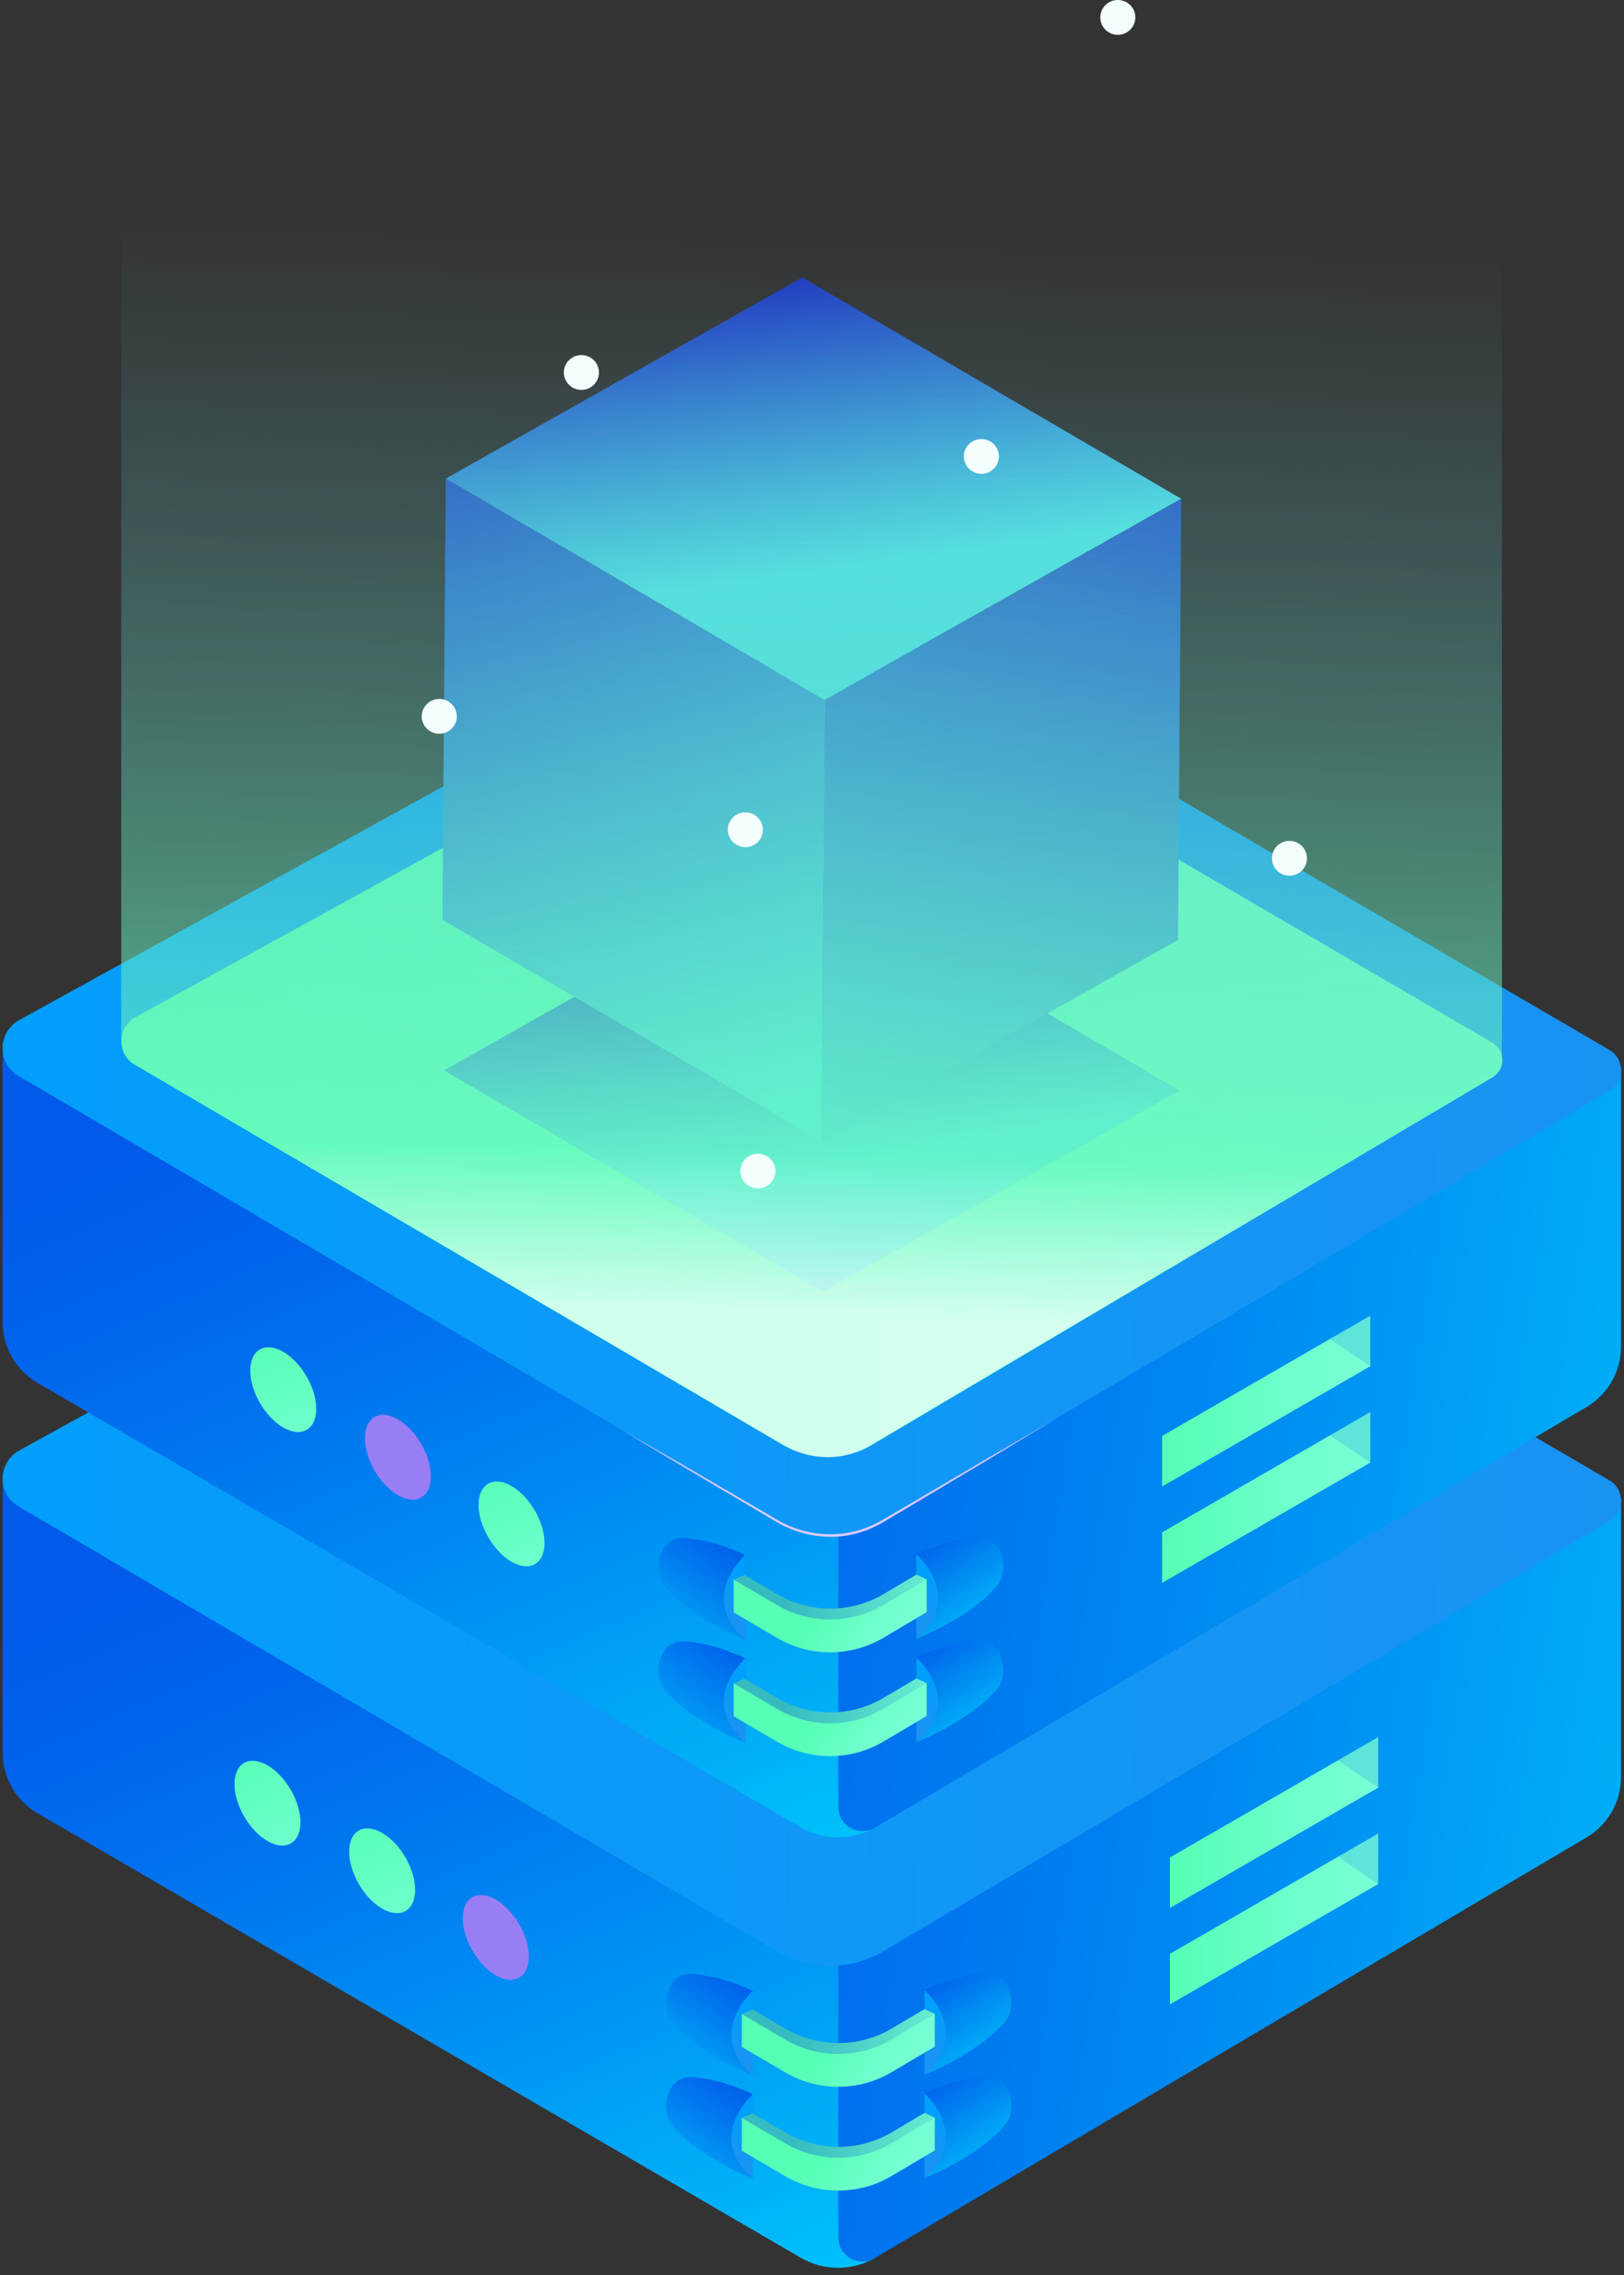 <?xml version="1.0" encoding="UTF-8"?>
<svg width="145px" height="203px" viewBox="0 0 145 203" version="1.1" xmlns="http://www.w3.org/2000/svg" xmlns:xlink="http://www.w3.org/1999/xlink">
    <rect x="0" y="0" width="145" height="203" fill="#333333" stroke="none"/>
    <title>09</title>
    <defs>
        <linearGradient x1="78.309%" y1="113.64%" x2="28.945%" y2="7.434%" id="linearGradient-1">
            <stop stop-color="#00C6FB" offset="0.54%"></stop>
            <stop stop-color="#00B6F8" offset="12.37%"></stop>
            <stop stop-color="#0085F1" offset="52.42%"></stop>
            <stop stop-color="#0066EC" offset="82.9%"></stop>
            <stop stop-color="#005BEA" offset="100%"></stop>
        </linearGradient>
        <linearGradient x1="-40.581%" y1="35.282%" x2="131.2%" y2="62.761%" id="linearGradient-2">
            <stop stop-color="#005BEA" offset="0%"></stop>
            <stop stop-color="#0066EC" offset="17.1%"></stop>
            <stop stop-color="#0085F1" offset="47.58%"></stop>
            <stop stop-color="#00B6F8" offset="87.63%"></stop>
            <stop stop-color="#00C6FB" offset="99.46%"></stop>
        </linearGradient>
        <linearGradient x1="-8.545%" y1="50.595%" x2="138.029%" y2="49.118%" id="linearGradient-3">
            <stop stop-color="#009FFC" offset="0.68%"></stop>
            <stop stop-color="#1595F4" offset="55.86%"></stop>
            <stop stop-color="#2090F0" offset="100%"></stop>
        </linearGradient>
        <linearGradient x1="78.309%" y1="113.64%" x2="28.945%" y2="7.434%" id="linearGradient-4">
            <stop stop-color="#00C6FB" offset="0.54%"></stop>
            <stop stop-color="#00B6F8" offset="12.37%"></stop>
            <stop stop-color="#0085F1" offset="52.42%"></stop>
            <stop stop-color="#0066EC" offset="82.9%"></stop>
            <stop stop-color="#005BEA" offset="100%"></stop>
        </linearGradient>
        <linearGradient x1="-40.581%" y1="35.284%" x2="131.2%" y2="62.762%" id="linearGradient-5">
            <stop stop-color="#005BEA" offset="0%"></stop>
            <stop stop-color="#0066EC" offset="17.1%"></stop>
            <stop stop-color="#0085F1" offset="47.58%"></stop>
            <stop stop-color="#00B6F8" offset="87.63%"></stop>
            <stop stop-color="#00C6FB" offset="99.46%"></stop>
        </linearGradient>
        <linearGradient x1="-8.545%" y1="50.595%" x2="138.029%" y2="49.118%" id="linearGradient-6">
            <stop stop-color="#009FFC" offset="0.68%"></stop>
            <stop stop-color="#1595F4" offset="55.86%"></stop>
            <stop stop-color="#2090F0" offset="100%"></stop>
        </linearGradient>
        <linearGradient x1="-8.545%" y1="50.595%" x2="138.029%" y2="49.117%" id="linearGradient-7">
            <stop stop-color="#55FFB5" offset="0.54%"></stop>
            <stop stop-color="#6DFFCB" offset="58.8%"></stop>
            <stop stop-color="#78FFD6" offset="100%"></stop>
        </linearGradient>
        <linearGradient x1="12.579%" y1="-1.702%" x2="76.348%" y2="101.017%" id="linearGradient-8">
            <stop stop-color="#005BEA" offset="0%"></stop>
            <stop stop-color="#00C6FB" offset="99.46%"></stop>
        </linearGradient>
        <linearGradient x1="39.849%" y1="20.189%" x2="58.258%" y2="99.165%" id="linearGradient-9">
            <stop stop-color="#009FFC" offset="0.68%"></stop>
            <stop stop-color="#1595F4" offset="55.86%"></stop>
            <stop stop-color="#2090F0" offset="100%"></stop>
        </linearGradient>
        <linearGradient x1="12.579%" y1="-1.707%" x2="76.348%" y2="101.011%" id="linearGradient-10">
            <stop stop-color="#005BEA" offset="0%"></stop>
            <stop stop-color="#00C6FB" offset="99.46%"></stop>
        </linearGradient>
        <linearGradient x1="39.849%" y1="20.183%" x2="58.258%" y2="99.159%" id="linearGradient-11">
            <stop stop-color="#009FFC" offset="0.68%"></stop>
            <stop stop-color="#1595F4" offset="55.86%"></stop>
            <stop stop-color="#2090F0" offset="100%"></stop>
        </linearGradient>
        <linearGradient x1="87.423%" y1="-1.705%" x2="6.501%" y2="128.645%" id="linearGradient-12">
            <stop stop-color="#005BEA" offset="0%"></stop>
            <stop stop-color="#006FED" offset="22.83%"></stop>
            <stop stop-color="#00A2F5" offset="69.2%"></stop>
            <stop stop-color="#00C6FB" offset="99.46%"></stop>
        </linearGradient>
        <linearGradient x1="60.152%" y1="20.186%" x2="41.743%" y2="99.161%" id="linearGradient-13">
            <stop stop-color="#009FFC" offset="0.68%"></stop>
            <stop stop-color="#1595F4" offset="55.86%"></stop>
            <stop stop-color="#2090F0" offset="100%"></stop>
        </linearGradient>
        <linearGradient x1="87.423%" y1="-1.701%" x2="3.406%" y2="133.635%" id="linearGradient-14">
            <stop stop-color="#005BEA" offset="0%"></stop>
            <stop stop-color="#00C6FB" offset="99.46%"></stop>
        </linearGradient>
        <linearGradient x1="60.152%" y1="20.192%" x2="41.743%" y2="99.166%" id="linearGradient-15">
            <stop stop-color="#009FFC" offset="0.68%"></stop>
            <stop stop-color="#1595F4" offset="55.86%"></stop>
            <stop stop-color="#2090F0" offset="100%"></stop>
        </linearGradient>
        <linearGradient x1="26.2%" y1="50.011%" x2="126.171%" y2="49.54%" id="linearGradient-16">
            <stop stop-color="#36BBC0" offset="0.54%"></stop>
            <stop stop-color="#78FFD6" offset="100%"></stop>
        </linearGradient>
        <linearGradient x1="41.541%" y1="43.718%" x2="94.101%" y2="58.502%" id="linearGradient-17">
            <stop stop-color="#55FFB5" offset="0.54%"></stop>
            <stop stop-color="#6DFFCB" offset="58.8%"></stop>
            <stop stop-color="#78FFD6" offset="100%"></stop>
        </linearGradient>
        <linearGradient x1="26.2%" y1="50.01%" x2="126.171%" y2="49.538%" id="linearGradient-18">
            <stop stop-color="#36BBC0" offset="0.54%"></stop>
            <stop stop-color="#78FFD6" offset="100%"></stop>
        </linearGradient>
        <linearGradient x1="41.541%" y1="43.718%" x2="94.101%" y2="58.502%" id="linearGradient-19">
            <stop stop-color="#55FFB5" offset="0.54%"></stop>
            <stop stop-color="#6DFFCB" offset="58.8%"></stop>
            <stop stop-color="#78FFD6" offset="100%"></stop>
        </linearGradient>
        <linearGradient x1="12.574%" y1="-1.699%" x2="76.344%" y2="101.02%" id="linearGradient-20">
            <stop stop-color="#005BEA" offset="0%"></stop>
            <stop stop-color="#00C6FB" offset="99.46%"></stop>
        </linearGradient>
        <linearGradient x1="39.848%" y1="20.193%" x2="58.256%" y2="99.169%" id="linearGradient-21">
            <stop stop-color="#009FFC" offset="0.68%"></stop>
            <stop stop-color="#1595F4" offset="55.86%"></stop>
            <stop stop-color="#2090F0" offset="100%"></stop>
        </linearGradient>
        <linearGradient x1="12.574%" y1="-1.704%" x2="76.344%" y2="101.014%" id="linearGradient-22">
            <stop stop-color="#005BEA" offset="0%"></stop>
            <stop stop-color="#00C6FB" offset="99.46%"></stop>
        </linearGradient>
        <linearGradient x1="39.848%" y1="20.187%" x2="58.256%" y2="99.162%" id="linearGradient-23">
            <stop stop-color="#009FFC" offset="0.68%"></stop>
            <stop stop-color="#1595F4" offset="55.86%"></stop>
            <stop stop-color="#2090F0" offset="100%"></stop>
        </linearGradient>
        <linearGradient x1="87.422%" y1="-1.703%" x2="9.446%" y2="123.901%" id="linearGradient-24">
            <stop stop-color="#005BEA" offset="0%"></stop>
            <stop stop-color="#0070ED" offset="23.53%"></stop>
            <stop stop-color="#00A5F6" offset="71.74%"></stop>
            <stop stop-color="#00C6FB" offset="99.46%"></stop>
        </linearGradient>
        <linearGradient x1="60.151%" y1="20.189%" x2="41.743%" y2="99.164%" id="linearGradient-25">
            <stop stop-color="#009FFC" offset="0.68%"></stop>
            <stop stop-color="#1595F4" offset="55.86%"></stop>
            <stop stop-color="#2090F0" offset="100%"></stop>
        </linearGradient>
        <linearGradient x1="87.422%" y1="-1.708%" x2="12.53%" y2="118.928%" id="linearGradient-26">
            <stop stop-color="#005BEA" offset="0%"></stop>
            <stop stop-color="#0067EC" offset="17.3%"></stop>
            <stop stop-color="#0086F1" offset="48.4%"></stop>
            <stop stop-color="#00B9F9" offset="89.48%"></stop>
            <stop stop-color="#00C6FB" offset="99.46%"></stop>
        </linearGradient>
        <linearGradient x1="60.151%" y1="20.182%" x2="41.743%" y2="99.157%" id="linearGradient-27">
            <stop stop-color="#009FFC" offset="0.68%"></stop>
            <stop stop-color="#1595F4" offset="55.86%"></stop>
            <stop stop-color="#2090F0" offset="100%"></stop>
        </linearGradient>
        <linearGradient x1="26.193%" y1="50.011%" x2="126.164%" y2="49.54%" id="linearGradient-28">
            <stop stop-color="#36BBC0" offset="0.54%"></stop>
            <stop stop-color="#78FFD6" offset="100%"></stop>
        </linearGradient>
        <linearGradient x1="41.54%" y1="43.718%" x2="94.1%" y2="58.502%" id="linearGradient-29">
            <stop stop-color="#55FFB5" offset="0.54%"></stop>
            <stop stop-color="#6DFFCB" offset="58.8%"></stop>
            <stop stop-color="#78FFD6" offset="100%"></stop>
        </linearGradient>
        <linearGradient x1="26.193%" y1="50.011%" x2="126.164%" y2="49.54%" id="linearGradient-30">
            <stop stop-color="#36BBC0" offset="0.54%"></stop>
            <stop stop-color="#78FFD6" offset="100%"></stop>
        </linearGradient>
        <linearGradient x1="41.54%" y1="43.718%" x2="94.1%" y2="58.502%" id="linearGradient-31">
            <stop stop-color="#55FFB5" offset="0.54%"></stop>
            <stop stop-color="#6DFFCB" offset="58.8%"></stop>
            <stop stop-color="#78FFD6" offset="100%"></stop>
        </linearGradient>
        <linearGradient x1="26.614%" y1="-21.253%" x2="91.09%" y2="178.384%" id="linearGradient-32">
            <stop stop-color="#55FFB5" offset="0.54%"></stop>
            <stop stop-color="#6DFFCB" offset="58.8%"></stop>
            <stop stop-color="#78FFD6" offset="100%"></stop>
        </linearGradient>
        <linearGradient x1="26.606%" y1="-21.251%" x2="91.082%" y2="178.386%" id="linearGradient-33">
            <stop stop-color="#55FFB5" offset="0.54%"></stop>
            <stop stop-color="#6DFFCB" offset="58.8%"></stop>
            <stop stop-color="#78FFD6" offset="100%"></stop>
        </linearGradient>
        <linearGradient x1="26.622%" y1="-21.245%" x2="91.098%" y2="178.391%" id="linearGradient-34">
            <stop stop-color="#55FFB5" offset="0.54%"></stop>
            <stop stop-color="#6DFFCB" offset="58.8%"></stop>
            <stop stop-color="#78FFD6" offset="100%"></stop>
        </linearGradient>
        <linearGradient x1="26.614%" y1="-21.245%" x2="91.091%" y2="178.392%" id="linearGradient-35">
            <stop stop-color="#55FFB5" offset="0.54%"></stop>
            <stop stop-color="#6DFFCB" offset="58.8%"></stop>
            <stop stop-color="#78FFD6" offset="100%"></stop>
        </linearGradient>
        <linearGradient x1="-0.001%" y1="50%" x2="100.002%" y2="50%" id="linearGradient-36">
            <stop stop-color="#55FFB5" offset="0.54%"></stop>
            <stop stop-color="#6DFFCB" offset="58.8%"></stop>
            <stop stop-color="#78FFD6" offset="100%"></stop>
        </linearGradient>
        <linearGradient x1="-0.001%" y1="50.001%" x2="100.002%" y2="50.001%" id="linearGradient-37">
            <stop stop-color="#55FFB5" offset="0.54%"></stop>
            <stop stop-color="#6DFFCB" offset="58.8%"></stop>
            <stop stop-color="#78FFD6" offset="100%"></stop>
        </linearGradient>
        <linearGradient x1="-269.748%" y1="50.002%" x2="625.411%" y2="50.002%" id="linearGradient-38">
            <stop stop-color="#005BEA" offset="0%"></stop>
            <stop stop-color="#0066EC" offset="17.1%"></stop>
            <stop stop-color="#0085F1" offset="47.58%"></stop>
            <stop stop-color="#00B6F8" offset="87.63%"></stop>
            <stop stop-color="#00C6FB" offset="99.46%"></stop>
        </linearGradient>
        <linearGradient x1="-269.748%" y1="49.994%" x2="625.411%" y2="49.994%" id="linearGradient-39">
            <stop stop-color="#005BEA" offset="0%"></stop>
            <stop stop-color="#0066EC" offset="17.1%"></stop>
            <stop stop-color="#0085F1" offset="47.58%"></stop>
            <stop stop-color="#00B6F8" offset="87.63%"></stop>
            <stop stop-color="#00C6FB" offset="99.46%"></stop>
        </linearGradient>
        <linearGradient x1="-0.001%" y1="49.998%" x2="100.001%" y2="49.998%" id="linearGradient-40">
            <stop stop-color="#55FFB5" offset="0.54%"></stop>
            <stop stop-color="#6DFFCB" offset="58.8%"></stop>
            <stop stop-color="#78FFD6" offset="100%"></stop>
        </linearGradient>
        <linearGradient x1="-0.001%" y1="50.001%" x2="100.001%" y2="50.001%" id="linearGradient-41">
            <stop stop-color="#55FFB5" offset="0.54%"></stop>
            <stop stop-color="#6DFFCB" offset="58.8%"></stop>
            <stop stop-color="#78FFD6" offset="100%"></stop>
        </linearGradient>
        <linearGradient x1="-269.748%" y1="49.996%" x2="625.411%" y2="49.996%" id="linearGradient-42">
            <stop stop-color="#005BEA" offset="0%"></stop>
            <stop stop-color="#0066EC" offset="17.1%"></stop>
            <stop stop-color="#0085F1" offset="47.58%"></stop>
            <stop stop-color="#00B6F8" offset="87.63%"></stop>
            <stop stop-color="#00C6FB" offset="99.46%"></stop>
        </linearGradient>
        <linearGradient x1="-269.748%" y1="50.006%" x2="625.411%" y2="50.006%" id="linearGradient-43">
            <stop stop-color="#005BEA" offset="0%"></stop>
            <stop stop-color="#0066EC" offset="17.1%"></stop>
            <stop stop-color="#0085F1" offset="47.58%"></stop>
            <stop stop-color="#00B6F8" offset="87.63%"></stop>
            <stop stop-color="#00C6FB" offset="99.46%"></stop>
        </linearGradient>
        <linearGradient x1="54.297%" y1="69.296%" x2="34.137%" y2="-15.135%" id="linearGradient-44">
            <stop stop-color="#52E5E7" offset="0.68%"></stop>
            <stop stop-color="#130CB7" offset="100%"></stop>
        </linearGradient>
        <linearGradient x1="65.171%" y1="101.194%" x2="13.145%" y2="-71.431%" id="linearGradient-45">
            <stop stop-color="#52E5E7" offset="0.68%"></stop>
            <stop stop-color="#130CB7" offset="100%"></stop>
        </linearGradient>
        <polygon id="path-46" points="34.733 59.945 0.897 40.2 1.192 0.834 35.028 20.58"></polygon>
        <linearGradient x1="54.295%" y1="69.299%" x2="34.135%" y2="-15.132%" id="linearGradient-48">
            <stop stop-color="#52E5E7" offset="0.68%"></stop>
            <stop stop-color="#130CB7" offset="100%"></stop>
        </linearGradient>
        <linearGradient x1="36.713%" y1="127.258%" x2="71.988%" y2="-79.935%" id="linearGradient-49">
            <stop stop-color="#52E5E7" offset="0.68%"></stop>
            <stop stop-color="#130CB7" offset="100%"></stop>
        </linearGradient>
        <linearGradient x1="48.729%" y1="87.114%" x2="50.963%" y2="5.456%" id="linearGradient-50">
            <stop stop-color="#FFFFFF" offset="0%"></stop>
            <stop stop-color="#6AF9BE" stop-opacity="0.971" offset="14.51%"></stop>
            <stop stop-color="#5AB1C6" stop-opacity="0" offset="100%"></stop>
        </linearGradient>
    </defs>
    <g id="页面-1" stroke="none" stroke-width="1" fill="none" fill-rule="evenodd">
        <g id="关于我们" transform="translate(-1334, -1702)">
            <g id="09" transform="translate(1334, 1702)">
                <g id="XMLID_1574_" transform="translate(0, 131.321)" fill="url(#linearGradient-1)">
                    <path d="M74.848,41.55 L78.203,70.113 L78.203,70.113 C76.132,71.336 73.56,71.345 71.481,70.135 L3.345,30.476 C1.42,29.356 0.235,27.296 0.235,25.068 L0.235,0.099 L74.848,41.55 Z" id="XMLID_1575_"></path>
                </g>
                <g id="XMLID_1572_" transform="translate(74.383, 133.204)" fill="url(#linearGradient-2)">
                    <path d="M70.353,0.456 L70.353,25.361 C70.353,27.574 69.184,29.623 67.278,30.749 L3.713,68.295 C2.278,69.142 0.465,68.109 0.465,66.442 L0.465,37.587 L70.353,0.456 Z" id="XMLID_1573_"></path>
                </g>
                <path d="M143.698,135.736 L78.886,174.106 C75.958,175.839 72.322,175.847 69.387,174.126 L1.652,134.414 C-0.266,133.289 -0.231,130.503 1.716,129.428 L67.733,93.073 C70.715,91.426 74.355,91.531 77.238,93.344 L143.747,132.121 C145.088,132.966 145.061,134.929 143.698,135.736 Z" id="XMLID_1571_" fill="url(#linearGradient-3)"></path>
                <g id="XMLID_1567_" transform="translate(0, 92.717)" fill="url(#linearGradient-4)">
                    <path d="M74.848,41.748 L78.203,70.311 L78.203,70.311 C76.132,71.534 73.56,71.542 71.481,70.333 L3.345,30.674 C1.42,29.554 0.235,27.494 0.235,25.266 L0.235,0.297 L74.848,41.748 Z" id="XMLID_1568_"></path>
                </g>
                <g id="XMLID_1565_" transform="translate(74.383, 94.6)" fill="url(#linearGradient-5)">
                    <path d="M70.353,0.652 L70.353,25.558 C70.353,27.771 69.184,29.82 67.278,30.946 L3.713,68.491 C2.278,69.338 0.465,68.304 0.465,66.638 L0.465,37.782 L70.353,0.652 Z" id="XMLID_1566_"></path>
                </g>
                <path d="M143.698,97.329 L78.886,135.699 C75.958,137.432 72.322,137.44 69.387,135.719 L1.652,96.007 C-0.266,94.882 -0.231,92.096 1.716,91.02 L67.733,54.666 C70.715,53.019 74.355,53.124 77.238,54.937 L143.747,93.714 C145.088,94.56 145.061,96.523 143.698,97.329 Z" id="XMLID_1564_" fill="url(#linearGradient-6)"></path>
                <path d="M133.242,96.142 L77.946,128.879 C75.449,130.357 72.346,130.363 69.842,128.896 L12.053,95.015 C10.416,94.055 10.447,91.678 12.107,90.761 L68.431,59.744 C70.975,58.339 74.08,58.427 76.54,59.975 L133.284,93.059 C134.427,93.778 134.405,95.453 133.242,96.142 Z" id="XMLID_1561_" fill="url(#linearGradient-7)"></path>
                <path d="M55.266,127.441 C55.266,127.441 57.655,128.813 61.24,130.87 C63.026,131.909 65.111,133.12 67.343,134.42 C67.901,134.745 68.469,135.074 69.044,135.408 C69.621,135.76 70.188,136.069 70.829,136.299 C72.085,136.767 73.461,136.992 74.817,136.877 C76.174,136.783 77.502,136.365 78.668,135.699 C79.839,135.016 80.99,134.343 82.105,133.693 C84.333,132.385 86.412,131.164 88.193,130.118 C91.769,128.045 94.152,126.663 94.152,126.663 C94.152,126.663 91.794,128.089 88.257,130.226 C86.482,131.285 84.413,132.521 82.194,133.844 C81.083,134.504 79.935,135.185 78.769,135.878 C77.585,136.566 76.227,137.007 74.834,137.111 C73.442,137.219 72.035,136.977 70.756,136.49 C70.118,136.259 69.502,135.917 68.948,135.572 C68.375,135.234 67.81,134.9 67.255,134.571 C65.031,133.257 62.955,132.03 61.177,130.979 C57.63,128.856 55.266,127.441 55.266,127.441 Z" id="Path" fill="#DCCAFF"></path>
                <path d="M81.822,146.242 C81.822,146.242 86.657,144.354 89.061,141.436 C90.086,140.191 89.604,136.941 87.155,137.176 C86.165,137.271 84.46,137.482 81.822,138.688 L81.822,146.242 L81.822,146.242 Z" id="Path" fill="url(#linearGradient-8)"></path>
                <path d="M81.822,140.441 L81.822,138.688 C81.822,138.688 86.159,142.465 81.822,146.242 L81.822,140.441 Z" id="Path" fill="url(#linearGradient-9)"></path>
                <path d="M81.822,155.458 C81.822,155.458 86.657,153.57 89.061,150.652 C90.086,149.407 89.604,146.157 87.155,146.392 C86.165,146.487 84.46,146.698 81.822,147.904 L81.822,155.458 L81.822,155.458 Z" id="Path" fill="url(#linearGradient-10)"></path>
                <path d="M81.822,149.657 L81.822,147.904 C81.822,147.904 86.159,151.681 81.822,155.458 L81.822,149.657 Z" id="Path" fill="url(#linearGradient-11)"></path>
                <path d="M66.549,146.311 C66.549,146.311 61.714,144.423 59.311,141.505 C58.285,140.26 58.767,137.01 61.216,137.244 C62.207,137.339 63.912,137.55 66.549,138.757 L66.549,146.311 L66.549,146.311 Z" id="Path" fill="url(#linearGradient-12)"></path>
                <path d="M66.549,140.51 L66.549,138.757 C66.549,138.757 62.213,142.534 66.549,146.311 L66.549,140.51 Z" id="Path" fill="url(#linearGradient-13)"></path>
                <path d="M66.549,155.526 C66.549,155.526 61.714,153.638 59.311,150.72 C58.285,149.475 58.767,146.225 61.216,146.459 C62.207,146.555 63.912,146.765 66.549,147.972 L66.549,155.526 L66.549,155.526 Z" id="Path" fill="url(#linearGradient-14)"></path>
                <path d="M66.549,149.725 L66.549,147.972 C66.549,147.972 62.213,151.749 66.549,155.526 L66.549,149.725 Z" id="Path" fill="url(#linearGradient-15)"></path>
                <path d="M66.482,149.801 L69.405,151.515 C72.339,153.235 75.976,153.227 78.904,151.495 L81.822,149.766 L82.739,150.189 L79.373,153.37 L72.368,154.425 L68.968,153.048 L65.508,150.214 L66.482,149.801 Z" id="Path" fill="url(#linearGradient-16)"></path>
                <path d="M82.74,150.19 L78.886,152.466 C75.958,154.198 72.322,154.207 69.387,152.485 L65.509,150.214 L65.509,153.143 L69.387,155.416 C72.321,157.137 75.958,157.129 78.886,155.397 L82.74,153.114 L82.74,150.19 Z" id="Path" fill="url(#linearGradient-17)"></path>
                <path d="M66.482,140.54 L69.405,142.253 C72.339,143.974 75.976,143.966 78.904,142.234 L81.822,140.505 L82.739,140.928 L79.373,144.108 L72.368,145.164 L68.968,143.786 L65.508,140.953 L66.482,140.54 Z" id="Path" fill="url(#linearGradient-18)"></path>
                <path d="M82.74,140.928 L78.886,143.204 C75.958,144.936 72.322,144.944 69.387,143.223 L65.509,140.952 L65.509,143.88 L69.387,146.154 C72.321,147.875 75.958,147.867 78.886,146.135 L82.74,143.852 L82.74,140.928 Z" id="Path" fill="url(#linearGradient-19)"></path>
                <path d="M82.545,185.134 C82.545,185.134 87.379,183.246 89.783,180.328 C90.809,179.083 90.327,175.833 87.878,176.068 C86.887,176.163 85.182,176.374 82.545,177.58 L82.545,185.134 L82.545,185.134 Z" id="Path" fill="url(#linearGradient-20)"></path>
                <path d="M82.545,179.333 L82.545,177.58 C82.545,177.58 86.881,181.357 82.545,185.134 L82.545,179.333 Z" id="Path" fill="url(#linearGradient-21)"></path>
                <path d="M82.545,194.35 C82.545,194.35 87.379,192.462 89.783,189.544 C90.809,188.299 90.327,185.049 87.878,185.284 C86.887,185.379 85.182,185.59 82.545,186.796 L82.545,194.35 L82.545,194.35 Z" id="Path" fill="url(#linearGradient-22)"></path>
                <path d="M82.545,188.549 L82.545,186.796 C82.545,186.796 86.881,190.573 82.545,194.35 L82.545,188.549 Z" id="Path" fill="url(#linearGradient-23)"></path>
                <path d="M67.225,185.203 C67.225,185.203 62.39,183.315 59.987,180.397 C58.961,179.152 59.443,175.902 61.892,176.136 C62.883,176.231 64.588,176.442 67.225,177.649 L67.225,185.203 L67.225,185.203 Z" id="Path" fill="url(#linearGradient-24)"></path>
                <path d="M67.225,179.402 L67.225,177.649 C67.225,177.649 62.889,181.426 67.225,185.203 L67.225,179.402 Z" id="Path" fill="url(#linearGradient-25)"></path>
                <path d="M67.225,194.419 C67.225,194.419 62.39,192.531 59.987,189.613 C58.961,188.368 59.443,185.118 61.892,185.352 C62.883,185.447 64.588,185.658 67.225,186.865 L67.225,194.419 L67.225,194.419 Z" id="Path" fill="url(#linearGradient-26)"></path>
                <path d="M67.225,188.618 L67.225,186.865 C67.225,186.865 62.889,190.642 67.225,194.419 L67.225,188.618 Z" id="Path" fill="url(#linearGradient-27)"></path>
                <path d="M67.206,188.569 L70.129,190.282 C73.063,192.003 76.7,191.995 79.628,190.263 L82.547,188.534 L83.464,188.957 L80.098,192.137 L73.093,193.193 L69.693,191.815 L66.233,188.982 L67.206,188.569 Z" id="Path" fill="url(#linearGradient-28)"></path>
                <path d="M83.464,188.958 L79.61,191.233 C76.682,192.966 73.046,192.974 70.111,191.253 L66.233,188.982 L66.233,191.91 L70.111,194.184 C73.045,195.904 76.682,195.897 79.61,194.164 L83.464,191.882 L83.464,188.958 Z" id="Path" fill="url(#linearGradient-29)"></path>
                <path d="M67.206,179.307 L70.129,181.02 C73.063,182.74 76.7,182.733 79.628,181 L82.547,179.272 L83.464,179.695 L80.098,182.875 L73.093,183.931 L69.693,182.553 L66.233,179.72 L67.206,179.307 Z" id="Path" fill="url(#linearGradient-30)"></path>
                <path d="M83.464,179.695 L79.61,181.971 C76.682,183.704 73.046,183.712 70.111,181.991 L66.233,179.72 L66.233,182.648 L70.111,184.922 C73.045,186.642 76.682,186.635 79.61,184.902 L83.464,182.62 L83.464,179.695 Z" id="Path" fill="url(#linearGradient-31)"></path>
                <path d="M28.234,125.703 C28.234,127.569 26.915,128.32 25.289,127.382 C23.663,126.443 22.345,124.169 22.345,122.303 C22.345,120.437 23.663,119.685 25.289,120.624 C26.915,121.563 28.234,123.837 28.234,125.703 Z" id="Path" fill="url(#linearGradient-32)"></path>
                <path d="M38.472,131.732 C38.472,133.599 37.154,134.35 35.528,133.411 C33.902,132.473 32.584,130.199 32.584,128.333 C32.584,126.466 33.902,125.715 35.528,126.654 C37.154,127.592 38.472,129.866 38.472,131.732 Z" id="Path" fill="#987EF5"></path>
                <path d="M48.619,137.68 C48.619,139.546 47.301,140.298 45.675,139.359 C44.049,138.42 42.731,136.147 42.731,134.28 C42.731,132.414 44.049,131.663 45.675,132.602 C47.3,133.54 48.619,135.814 48.619,137.68 Z" id="Path" fill="url(#linearGradient-33)"></path>
                <path d="M26.826,162.6 C26.826,164.466 25.508,165.217 23.882,164.278 C22.256,163.34 20.937,161.066 20.937,159.2 C20.937,157.333 22.256,156.582 23.882,157.521 C25.508,158.46 26.826,160.733 26.826,162.6 Z" id="Path" fill="url(#linearGradient-34)"></path>
                <path d="M37.065,168.629 C37.065,170.496 35.747,171.247 34.121,170.308 C32.495,169.369 31.177,167.096 31.177,165.229 C31.177,163.363 32.495,162.612 34.121,163.551 C35.747,164.489 37.065,166.763 37.065,168.629 Z" id="Path" fill="url(#linearGradient-35)"></path>
                <path d="M47.212,174.578 C47.212,176.444 45.893,177.196 44.267,176.257 C42.641,175.318 41.323,173.044 41.323,171.178 C41.323,169.312 42.641,168.561 44.267,169.499 C45.893,170.438 47.212,172.712 47.212,174.578 Z" id="Path" fill="#987EF5"></path>
                <polygon id="Path" fill="url(#linearGradient-36)" points="123.048 159.517 104.46 170.249 104.46 165.741 123.048 155.009"></polygon>
                <polygon id="Path" fill="url(#linearGradient-37)" points="123.048 168.119 104.46 178.85 104.46 174.342 123.048 163.611"></polygon>
                <polygon id="Path" fill="url(#linearGradient-38)" opacity="0.2" points="123.048 159.517 119.455 157.083 123.048 155.009"></polygon>
                <polygon id="Path" fill="url(#linearGradient-39)" opacity="0.2" points="123.048 168.119 119.455 165.685 123.048 163.611"></polygon>
                <polygon id="Path" fill="url(#linearGradient-40)" points="122.344 121.911 103.757 132.643 103.757 128.134 122.344 117.403"></polygon>
                <polygon id="Path" fill="url(#linearGradient-41)" points="122.344 130.512 103.757 141.244 103.757 136.736 122.344 126.004"></polygon>
                <polygon id="Path" fill="url(#linearGradient-42)" opacity="0.2" points="122.344 121.911 118.751 119.477 122.344 117.403"></polygon>
                <polygon id="Path" fill="url(#linearGradient-43)" opacity="0.2" points="122.344 130.512 118.751 128.079 122.344 126.004"></polygon>
                <polygon id="Path" fill="url(#linearGradient-44)" points="39.649 95.512 71.487 77.566 105.323 97.311 73.484 115.257"></polygon>
                <polygon id="Path" fill="url(#linearGradient-45)" points="73.337 101.818 39.501 82.073 39.796 42.707 73.632 62.453"></polygon>
                <g id="Clipped" transform="translate(38.604, 23.042)">
                    <mask id="mask-47" fill="white">
                        <use xlink:href="#path-46"></use>
                    </mask>
                    <g id="SVGID_1260_"></g>
                </g>
                <polygon id="Path" fill="url(#linearGradient-48)" points="39.796 42.707 71.635 24.761 105.47 44.507 73.632 62.453"></polygon>
                <polygon id="Path" fill="url(#linearGradient-49)" points="73.632 62.453 105.47 44.507 105.175 83.872 73.337 101.818"></polygon>
                <path d="M133.218,96.114 L77.922,128.85 C77.922,128.85 74.304,131.497 69.818,128.867 L12.029,94.986 C12.029,94.986 10.937,94.538 10.825,92.986 L10.822,14.513 L134.101,15.848 L134.104,94.342 C134.104,94.342 134.452,95.384 133.218,96.114 Z" id="Path" fill="url(#linearGradient-50)" opacity="0.7"></path>
                <ellipse id="Oval" fill="#F3FFFF" cx="115.129" cy="76.586" rx="1.566" ry="1.553"></ellipse>
                <ellipse id="Oval" fill="#F3FFFF" cx="39.219" cy="63.921" rx="1.566" ry="1.553"></ellipse>
                <ellipse id="Oval" fill="#F3FFFF" cx="87.624" cy="40.73" rx="1.566" ry="1.553"></ellipse>
                <ellipse id="Oval" fill="#F3FFFF" cx="67.667" cy="104.497" rx="1.566" ry="1.553"></ellipse>
                <ellipse id="Oval" fill="#F3FFFF" cx="51.909" cy="33.239" rx="1.566" ry="1.553"></ellipse>
                <ellipse id="Oval" fill="#F3FFFF" cx="99.805" cy="1.553" rx="1.566" ry="1.553"></ellipse>
                <ellipse id="Oval" fill="#F3FFFF" cx="66.549" cy="74.04" rx="1.566" ry="1.553"></ellipse>
            </g>
        </g>
    </g>
</svg>
